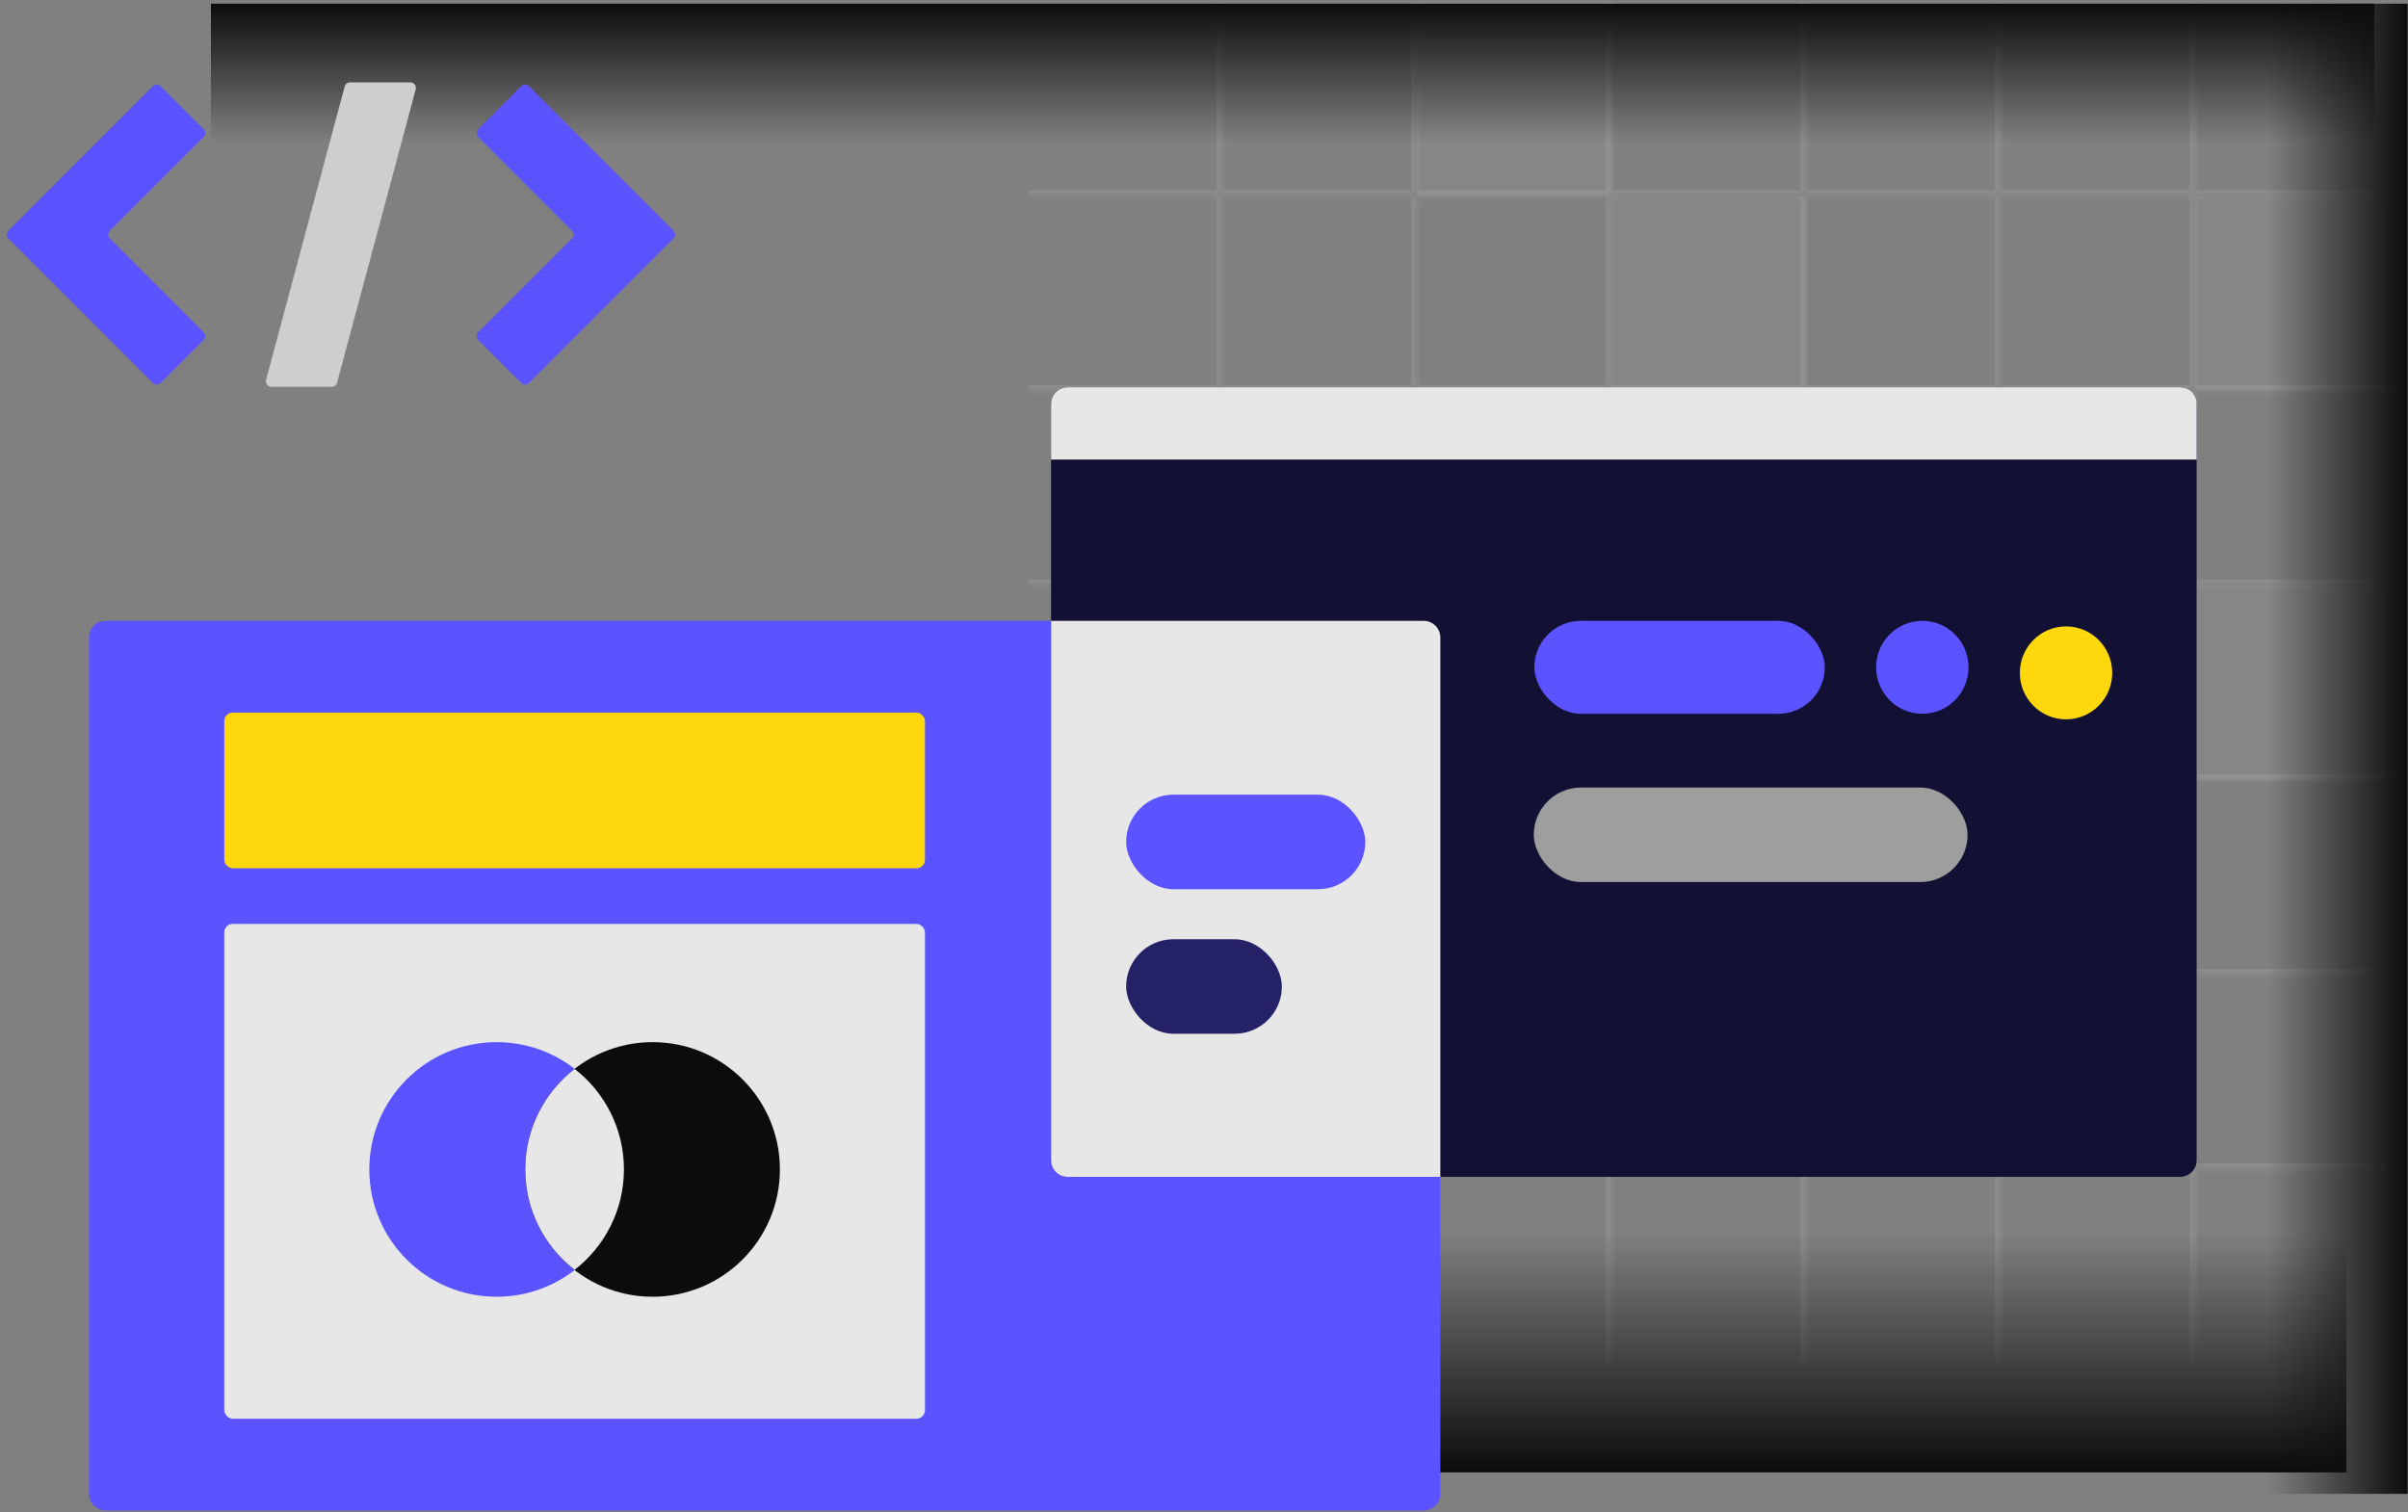 <svg width="433" height="272" viewBox="0 0 433 272" fill="none" xmlns="http://www.w3.org/2000/svg">
<rect x="0" y="0" width="433" height="272" fill="#808080" stroke="none"/>
<mask id="path-1-inside-1_25671_124834" fill="white">
<path d="M184.8 0.317H219.8V35.317H184.8V0.317Z"/>
</mask>
<path d="M219.8 35.317V36.399H220.882V35.317H219.8ZM219.8 0.317H218.718V35.317H219.8H220.882V0.317H219.8ZM219.8 35.317V34.235H184.8V35.317V36.399H219.8V35.317Z" fill="white" fill-opacity="0.1" mask="url(#path-1-inside-1_25671_124834)"/>
<mask id="path-3-inside-2_25671_124834" fill="white">
<path d="M219.8 0.317H254.8V35.317H219.8V0.317Z"/>
</mask>
<path d="M254.8 35.317V36.399H255.882V35.317H254.8ZM254.8 0.317H253.718V35.317H254.8H255.882V0.317H254.8ZM254.8 35.317V34.235H219.8V35.317V36.399H254.8V35.317Z" fill="white" fill-opacity="0.1" mask="url(#path-3-inside-2_25671_124834)"/>
<mask id="path-5-inside-3_25671_124834" fill="white">
<path d="M254.8 0.317H289.8V35.317H254.8V0.317Z"/>
</mask>
<path d="M254.8 0.317H289.8V35.317H254.8V0.317Z" fill="white" fill-opacity="0.05"/>
<path d="M289.8 35.317V36.399H290.882V35.317H289.8ZM289.8 0.317H288.718V35.317H289.8H290.882V0.317H289.8ZM289.8 35.317V34.235H254.8V35.317V36.399H289.8V35.317Z" fill="white" fill-opacity="0.1" mask="url(#path-5-inside-3_25671_124834)"/>
<mask id="path-7-inside-4_25671_124834" fill="white">
<path d="M289.8 0.317H324.8V35.317H289.8V0.317Z"/>
</mask>
<path d="M324.8 35.317V36.399H325.882V35.317H324.8ZM324.8 0.317H323.718V35.317H324.8H325.882V0.317H324.8ZM324.8 35.317V34.235H289.8V35.317V36.399H324.8V35.317Z" fill="white" fill-opacity="0.1" mask="url(#path-7-inside-4_25671_124834)"/>
<mask id="path-9-inside-5_25671_124834" fill="white">
<path d="M324.8 0.317H359.8V35.317H324.8V0.317Z"/>
</mask>
<path d="M359.8 35.317V36.399H360.882V35.317H359.8ZM359.8 0.317H358.718V35.317H359.8H360.882V0.317H359.8ZM359.8 35.317V34.235H324.8V35.317V36.399H359.8V35.317Z" fill="white" fill-opacity="0.1" mask="url(#path-9-inside-5_25671_124834)"/>
<mask id="path-11-inside-6_25671_124834" fill="white">
<path d="M359.8 0.317H394.8V35.317H359.8V0.317Z"/>
</mask>
<path d="M394.8 35.317V36.399H395.882V35.317H394.8ZM394.8 0.317H393.718V35.317H394.8H395.882V0.317H394.8ZM394.8 35.317V34.235H359.8V35.317V36.399H394.8V35.317Z" fill="white" fill-opacity="0.1" mask="url(#path-11-inside-6_25671_124834)"/>
<mask id="path-13-inside-7_25671_124834" fill="white">
<path d="M394.8 0.317H429.8V35.317H394.8V0.317Z"/>
</mask>
<path d="M429.8 35.317V34.235H394.8V35.317V36.399H429.8V35.317Z" fill="white" fill-opacity="0.1" mask="url(#path-13-inside-7_25671_124834)"/>
<mask id="path-15-inside-8_25671_124834" fill="white">
<path d="M184.8 35.317H219.8V70.317H184.8V35.317Z"/>
</mask>
<path d="M219.8 70.317V71.399H220.882V70.317H219.8ZM219.8 35.317H218.718V70.317H219.8H220.882V35.317H219.8ZM219.8 70.317V69.235H184.8V70.317V71.399H219.8V70.317Z" fill="white" fill-opacity="0.1" mask="url(#path-15-inside-8_25671_124834)"/>
<mask id="path-17-inside-9_25671_124834" fill="white">
<path d="M219.8 35.317H254.8V70.317H219.8V35.317Z"/>
</mask>
<path d="M254.8 70.317V71.399H255.882V70.317H254.8ZM254.8 35.317H253.718V70.317H254.8H255.882V35.317H254.8ZM254.8 70.317V69.235H219.8V70.317V71.399H254.8V70.317Z" fill="white" fill-opacity="0.1" mask="url(#path-17-inside-9_25671_124834)"/>
<mask id="path-19-inside-10_25671_124834" fill="white">
<path d="M254.8 35.317H289.8V70.317H254.8V35.317Z"/>
</mask>
<path d="M289.8 70.317V71.399H290.882V70.317H289.8ZM289.8 35.317H288.718V70.317H289.8H290.882V35.317H289.8ZM289.8 70.317V69.235H254.8V70.317V71.399H289.8V70.317Z" fill="white" fill-opacity="0.1" mask="url(#path-19-inside-10_25671_124834)"/>
<mask id="path-21-inside-11_25671_124834" fill="white">
<path d="M289.8 35.317H324.8V70.317H289.8V35.317Z"/>
</mask>
<path d="M289.8 35.317H324.8V70.317H289.8V35.317Z" fill="white" fill-opacity="0.05"/>
<path d="M324.8 70.317V71.399H325.882V70.317H324.8ZM324.8 35.317H323.718V70.317H324.8H325.882V35.317H324.8ZM324.8 70.317V69.235H289.8V70.317V71.399H324.8V70.317Z" fill="white" fill-opacity="0.1" mask="url(#path-21-inside-11_25671_124834)"/>
<mask id="path-23-inside-12_25671_124834" fill="white">
<path d="M324.8 35.317H359.8V70.317H324.8V35.317Z"/>
</mask>
<path d="M359.8 70.317V71.399H360.882V70.317H359.8ZM359.8 35.317H358.718V70.317H359.8H360.882V35.317H359.8ZM359.8 70.317V69.235H324.8V70.317V71.399H359.8V70.317Z" fill="white" fill-opacity="0.1" mask="url(#path-23-inside-12_25671_124834)"/>
<mask id="path-25-inside-13_25671_124834" fill="white">
<path d="M359.8 35.317H394.8V70.317H359.8V35.317Z"/>
</mask>
<path d="M394.8 70.317V71.399H395.882V70.317H394.8ZM394.8 35.317H393.718V70.317H394.8H395.882V35.317H394.8ZM394.8 70.317V69.235H359.8V70.317V71.399H394.8V70.317Z" fill="white" fill-opacity="0.1" mask="url(#path-25-inside-13_25671_124834)"/>
<mask id="path-27-inside-14_25671_124834" fill="white">
<path d="M394.8 35.317H429.8V70.317H394.8V35.317Z"/>
</mask>
<path d="M394.8 35.317H429.8V70.317H394.8V35.317Z" fill="white" fill-opacity="0.05"/>
<path d="M429.8 70.317V69.235H394.8V70.317V71.399H429.8V70.317Z" fill="white" fill-opacity="0.1" mask="url(#path-27-inside-14_25671_124834)"/>
<mask id="path-29-inside-15_25671_124834" fill="white">
<path d="M184.8 70.317H219.8V105.317H184.8V70.317Z"/>
</mask>
<path d="M219.8 105.317V106.399H220.882V105.317H219.8ZM219.8 70.317H218.718V105.317H219.8H220.882V70.317H219.8ZM219.8 105.317V104.235H184.8V105.317V106.399H219.8V105.317Z" fill="white" fill-opacity="0.1" mask="url(#path-29-inside-15_25671_124834)"/>
<mask id="path-31-inside-16_25671_124834" fill="white">
<path d="M219.8 70.317H254.8V105.317H219.8V70.317Z"/>
</mask>
<path d="M254.8 105.317V106.399H255.882V105.317H254.8ZM254.8 70.317H253.718V105.317H254.8H255.882V70.317H254.8ZM254.8 105.317V104.235H219.8V105.317V106.399H254.8V105.317Z" fill="white" fill-opacity="0.1" mask="url(#path-31-inside-16_25671_124834)"/>
<mask id="path-33-inside-17_25671_124834" fill="white">
<path d="M254.8 70.317H289.8V105.317H254.8V70.317Z"/>
</mask>
<path d="M289.8 105.317V106.399H290.882V105.317H289.8ZM289.8 70.317H288.718V105.317H289.8H290.882V70.317H289.8ZM289.8 105.317V104.235H254.8V105.317V106.399H289.8V105.317Z" fill="white" fill-opacity="0.1" mask="url(#path-33-inside-17_25671_124834)"/>
<mask id="path-35-inside-18_25671_124834" fill="white">
<path d="M289.8 70.317H324.8V105.317H289.8V70.317Z"/>
</mask>
<path d="M324.8 105.317V106.399H325.882V105.317H324.8ZM324.8 70.317H323.718V105.317H324.8H325.882V70.317H324.8ZM324.8 105.317V104.235H289.8V105.317V106.399H324.8V105.317Z" fill="white" fill-opacity="0.1" mask="url(#path-35-inside-18_25671_124834)"/>
<mask id="path-37-inside-19_25671_124834" fill="white">
<path d="M324.8 70.317H359.8V105.317H324.8V70.317Z"/>
</mask>
<path d="M359.8 105.317V106.399H360.882V105.317H359.8ZM359.8 70.317H358.718V105.317H359.8H360.882V70.317H359.8ZM359.8 105.317V104.235H324.8V105.317V106.399H359.8V105.317Z" fill="white" fill-opacity="0.1" mask="url(#path-37-inside-19_25671_124834)"/>
<mask id="path-39-inside-20_25671_124834" fill="white">
<path d="M359.8 70.317H394.8V105.317H359.8V70.317Z"/>
</mask>
<path d="M394.8 105.317V106.399H395.882V105.317H394.8ZM394.8 70.317H393.718V105.317H394.8H395.882V70.317H394.8ZM394.8 105.317V104.235H359.8V105.317V106.399H394.8V105.317Z" fill="white" fill-opacity="0.1" mask="url(#path-39-inside-20_25671_124834)"/>
<mask id="path-41-inside-21_25671_124834" fill="white">
<path d="M394.8 70.317H429.8V105.317H394.8V70.317Z"/>
</mask>
<path d="M429.8 105.317V104.235H394.8V105.317V106.399H429.8V105.317Z" fill="white" fill-opacity="0.1" mask="url(#path-41-inside-21_25671_124834)"/>
<mask id="path-43-inside-22_25671_124834" fill="white">
<path d="M184.8 105.317H219.8V140.317H184.8V105.317Z"/>
</mask>
<path d="M219.8 140.317V141.399H220.882V140.317H219.8ZM219.8 105.317H218.718V140.317H219.8H220.882V105.317H219.8ZM219.8 140.317V139.235H184.8V140.317V141.399H219.8V140.317Z" fill="white" fill-opacity="0.1" mask="url(#path-43-inside-22_25671_124834)"/>
<mask id="path-45-inside-23_25671_124834" fill="white">
<path d="M219.8 105.317H254.8V140.317H219.8V105.317Z"/>
</mask>
<path d="M254.8 140.317V141.399H255.882V140.317H254.8ZM254.8 105.317H253.718V140.317H254.8H255.882V105.317H254.8ZM254.8 140.317V139.235H219.8V140.317V141.399H254.8V140.317Z" fill="white" fill-opacity="0.1" mask="url(#path-45-inside-23_25671_124834)"/>
<mask id="path-47-inside-24_25671_124834" fill="white">
<path d="M254.8 105.317H289.8V140.317H254.8V105.317Z"/>
</mask>
<path d="M289.8 140.317V141.399H290.882V140.317H289.8ZM289.8 105.317H288.718V140.317H289.8H290.882V105.317H289.8ZM289.8 140.317V139.235H254.8V140.317V141.399H289.8V140.317Z" fill="white" fill-opacity="0.1" mask="url(#path-47-inside-24_25671_124834)"/>
<mask id="path-49-inside-25_25671_124834" fill="white">
<path d="M289.8 105.317H324.8V140.317H289.8V105.317Z"/>
</mask>
<path d="M324.8 140.317V141.399H325.882V140.317H324.8ZM324.8 105.317H323.718V140.317H324.8H325.882V105.317H324.8ZM324.8 140.317V139.235H289.8V140.317V141.399H324.8V140.317Z" fill="white" fill-opacity="0.1" mask="url(#path-49-inside-25_25671_124834)"/>
<mask id="path-51-inside-26_25671_124834" fill="white">
<path d="M324.8 105.317H359.8V140.317H324.8V105.317Z"/>
</mask>
<path d="M359.8 140.317V141.399H360.882V140.317H359.8ZM359.8 105.317H358.718V140.317H359.8H360.882V105.317H359.8ZM359.8 140.317V139.235H324.8V140.317V141.399H359.8V140.317Z" fill="white" fill-opacity="0.1" mask="url(#path-51-inside-26_25671_124834)"/>
<mask id="path-53-inside-27_25671_124834" fill="white">
<path d="M359.8 105.317H394.8V140.317H359.8V105.317Z"/>
</mask>
<path d="M394.8 140.317V141.399H395.882V140.317H394.8ZM394.8 105.317H393.718V140.317H394.8H395.882V105.317H394.8ZM394.8 140.317V139.235H359.8V140.317V141.399H394.8V140.317Z" fill="white" fill-opacity="0.1" mask="url(#path-53-inside-27_25671_124834)"/>
<mask id="path-55-inside-28_25671_124834" fill="white">
<path d="M394.8 105.317H429.8V140.317H394.8V105.317Z"/>
</mask>
<path d="M394.8 105.317H429.8V140.317H394.8V105.317Z" fill="white" fill-opacity="0.05"/>
<path d="M429.8 140.317V139.235H394.8V140.317V141.399H429.8V140.317Z" fill="white" fill-opacity="0.1" mask="url(#path-55-inside-28_25671_124834)"/>
<mask id="path-57-inside-29_25671_124834" fill="white">
<path d="M184.8 140.317H219.8V175.317H184.8V140.317Z"/>
</mask>
<path d="M184.8 140.317H219.8V175.317H184.8V140.317Z" fill="white" fill-opacity="0.05"/>
<path d="M219.8 175.317V176.399H220.882V175.317H219.8ZM219.8 140.317H218.718V175.317H219.8H220.882V140.317H219.8ZM219.8 175.317V174.235H184.8V175.317V176.399H219.8V175.317Z" fill="white" fill-opacity="0.1" mask="url(#path-57-inside-29_25671_124834)"/>
<mask id="path-59-inside-30_25671_124834" fill="white">
<path d="M219.8 140.317H254.8V175.317H219.8V140.317Z"/>
</mask>
<path d="M254.8 175.317V176.399H255.882V175.317H254.8ZM254.8 140.317H253.718V175.317H254.8H255.882V140.317H254.8ZM254.8 175.317V174.235H219.8V175.317V176.399H254.8V175.317Z" fill="white" fill-opacity="0.1" mask="url(#path-59-inside-30_25671_124834)"/>
<mask id="path-61-inside-31_25671_124834" fill="white">
<path d="M254.8 140.317H289.8V175.317H254.8V140.317Z"/>
</mask>
<path d="M289.8 175.317V176.399H290.882V175.317H289.8ZM289.8 140.317H288.718V175.317H289.8H290.882V140.317H289.8ZM289.8 175.317V174.235H254.8V175.317V176.399H289.8V175.317Z" fill="white" fill-opacity="0.1" mask="url(#path-61-inside-31_25671_124834)"/>
<mask id="path-63-inside-32_25671_124834" fill="white">
<path d="M289.8 140.317H324.8V175.317H289.8V140.317Z"/>
</mask>
<path d="M324.8 175.317V176.399H325.882V175.317H324.8ZM324.8 140.317H323.718V175.317H324.8H325.882V140.317H324.8ZM324.8 175.317V174.235H289.8V175.317V176.399H324.8V175.317Z" fill="white" fill-opacity="0.1" mask="url(#path-63-inside-32_25671_124834)"/>
<mask id="path-65-inside-33_25671_124834" fill="white">
<path d="M324.8 140.317H359.8V175.317H324.8V140.317Z"/>
</mask>
<path d="M359.8 175.317V176.399H360.882V175.317H359.8ZM359.8 140.317H358.718V175.317H359.8H360.882V140.317H359.8ZM359.8 175.317V174.235H324.8V175.317V176.399H359.8V175.317Z" fill="white" fill-opacity="0.1" mask="url(#path-65-inside-33_25671_124834)"/>
<mask id="path-67-inside-34_25671_124834" fill="white">
<path d="M359.8 140.317H394.8V175.317H359.8V140.317Z"/>
</mask>
<path d="M394.8 175.317V176.399H395.882V175.317H394.8ZM394.8 140.317H393.718V175.317H394.8H395.882V140.317H394.8ZM394.8 175.317V174.235H359.8V175.317V176.399H394.8V175.317Z" fill="white" fill-opacity="0.1" mask="url(#path-67-inside-34_25671_124834)"/>
<mask id="path-69-inside-35_25671_124834" fill="white">
<path d="M394.8 140.317H429.8V175.317H394.8V140.317Z"/>
</mask>
<path d="M429.8 175.317V174.235H394.8V175.317V176.399H429.8V175.317Z" fill="white" fill-opacity="0.1" mask="url(#path-69-inside-35_25671_124834)"/>
<mask id="path-71-inside-36_25671_124834" fill="white">
<path d="M184.8 175.317H219.8V210.317H184.8V175.317Z"/>
</mask>
<path d="M219.8 210.317V211.399H220.882V210.317H219.8ZM219.8 175.317H218.718V210.317H219.8H220.882V175.317H219.8ZM219.8 210.317V209.235H184.8V210.317V211.399H219.8V210.317Z" fill="white" fill-opacity="0.1" mask="url(#path-71-inside-36_25671_124834)"/>
<mask id="path-73-inside-37_25671_124834" fill="white">
<path d="M219.8 175.317H254.8V210.317H219.8V175.317Z"/>
</mask>
<path d="M254.8 210.317V211.399H255.882V210.317H254.8ZM254.8 175.317H253.718V210.317H254.8H255.882V175.317H254.8ZM254.8 210.317V209.235H219.8V210.317V211.399H254.8V210.317Z" fill="white" fill-opacity="0.1" mask="url(#path-73-inside-37_25671_124834)"/>
<mask id="path-75-inside-38_25671_124834" fill="white">
<path d="M254.8 175.317H289.8V210.317H254.8V175.317Z"/>
</mask>
<path d="M289.8 210.317V211.399H290.882V210.317H289.8ZM289.8 175.317H288.718V210.317H289.8H290.882V175.317H289.8ZM289.8 210.317V209.235H254.8V210.317V211.399H289.8V210.317Z" fill="white" fill-opacity="0.1" mask="url(#path-75-inside-38_25671_124834)"/>
<mask id="path-77-inside-39_25671_124834" fill="white">
<path d="M289.8 175.317H324.8V210.317H289.8V175.317Z"/>
</mask>
<path d="M324.8 210.317V211.399H325.882V210.317H324.8ZM324.8 175.317H323.718V210.317H324.8H325.882V175.317H324.8ZM324.8 210.317V209.235H289.8V210.317V211.399H324.8V210.317Z" fill="white" fill-opacity="0.1" mask="url(#path-77-inside-39_25671_124834)"/>
<mask id="path-79-inside-40_25671_124834" fill="white">
<path d="M324.8 175.317H359.8V210.317H324.8V175.317Z"/>
</mask>
<path d="M324.8 175.317H359.8V210.317H324.8V175.317Z" fill="white" fill-opacity="0.05"/>
<path d="M359.8 210.317V211.399H360.882V210.317H359.8ZM359.8 175.317H358.718V210.317H359.8H360.882V175.317H359.8ZM359.8 210.317V209.235H324.8V210.317V211.399H359.8V210.317Z" fill="white" fill-opacity="0.1" mask="url(#path-79-inside-40_25671_124834)"/>
<mask id="path-81-inside-41_25671_124834" fill="white">
<path d="M359.8 175.317H394.8V210.317H359.8V175.317Z"/>
</mask>
<path d="M394.8 210.317V211.399H395.882V210.317H394.8ZM394.8 175.317H393.718V210.317H394.8H395.882V175.317H394.8ZM394.8 210.317V209.235H359.8V210.317V211.399H394.8V210.317Z" fill="white" fill-opacity="0.1" mask="url(#path-81-inside-41_25671_124834)"/>
<mask id="path-83-inside-42_25671_124834" fill="white">
<path d="M394.8 175.317H429.8V210.317H394.8V175.317Z"/>
</mask>
<path d="M429.8 210.317V209.235H394.8V210.317V211.399H429.8V210.317Z" fill="white" fill-opacity="0.1" mask="url(#path-83-inside-42_25671_124834)"/>
<mask id="path-85-inside-43_25671_124834" fill="white">
<path d="M184.8 210.317H219.8V245.317H184.8V210.317Z"/>
</mask>
<path d="M184.8 210.317H219.8V245.317H184.8V210.317Z" fill="white" fill-opacity="0.05"/>
<path d="M219.8 210.317H218.718V245.317H219.8H220.882V210.317H219.8Z" fill="white" fill-opacity="0.1" mask="url(#path-85-inside-43_25671_124834)"/>
<mask id="path-87-inside-44_25671_124834" fill="white">
<path d="M219.8 210.317H254.8V245.317H219.8V210.317Z"/>
</mask>
<path d="M254.8 210.317H253.718V245.317H254.8H255.882V210.317H254.8Z" fill="white" fill-opacity="0.1" mask="url(#path-87-inside-44_25671_124834)"/>
<mask id="path-89-inside-45_25671_124834" fill="white">
<path d="M254.8 210.317H289.8V245.317H254.8V210.317Z"/>
</mask>
<path d="M289.8 210.317H288.718V245.317H289.8H290.882V210.317H289.8Z" fill="white" fill-opacity="0.1" mask="url(#path-89-inside-45_25671_124834)"/>
<mask id="path-91-inside-46_25671_124834" fill="white">
<path d="M289.8 210.317H324.8V245.317H289.8V210.317Z"/>
</mask>
<path d="M324.8 210.317H323.718V245.317H324.8H325.882V210.317H324.8Z" fill="white" fill-opacity="0.1" mask="url(#path-91-inside-46_25671_124834)"/>
<mask id="path-93-inside-47_25671_124834" fill="white">
<path d="M324.8 210.317H359.8V245.317H324.8V210.317Z"/>
</mask>
<path d="M359.8 210.317H358.718V245.317H359.8H360.882V210.317H359.8Z" fill="white" fill-opacity="0.1" mask="url(#path-93-inside-47_25671_124834)"/>
<mask id="path-95-inside-48_25671_124834" fill="white">
<path d="M359.8 210.317H394.8V245.317H359.8V210.317Z"/>
</mask>
<path d="M394.8 210.317H393.718V245.317H394.8H395.882V210.317H394.8Z" fill="white" fill-opacity="0.1" mask="url(#path-95-inside-48_25671_124834)"/>
<rect x="426.928" y="25.663" width="389" height="25" transform="rotate(-180 426.928 25.663)" fill="url(#paint0_linear_25671_124834)"/>
<rect x="32.928" y="221.663" width="389" height="43.141" fill="url(#paint1_linear_25671_124834)"/>
<rect x="407.928" y="268.663" width="268" height="25" transform="rotate(-90 407.928 268.663)" fill="url(#paint2_linear_25671_124834)"/>
<path d="M256 111.653H19C17.343 111.653 16 112.996 16 114.653V268.653C16 270.31 17.343 271.653 19 271.653H256C257.657 271.653 259 270.31 259 268.653V114.653C259 112.996 257.657 111.653 256 111.653Z" fill="#5A53FF"/>
<rect x="189" y="69.653" width="206" height="142" rx="3" fill="#121133"/>
<path d="M256 111.653C257.657 111.653 259 112.996 259 114.653V211.653H192C190.343 211.653 189 210.31 189 208.653V111.653H256Z" fill="#E7E7E7"/>
<rect x="275.904" y="111.653" width="52.226" height="16.716" rx="8.358" fill="#5A53FF"/>
<rect x="275.801" y="141.632" width="78" height="17" rx="8.5" fill="#9E9E9E"/>
<rect x="202.5" y="142.916" width="43" height="17" rx="8.5" fill="#5A53FF"/>
<rect x="202.5" y="168.916" width="28" height="17" rx="8.5" fill="#242166"/>
<ellipse cx="345.667" cy="120.011" rx="8.307" ry="8.358" fill="#5A53FF"/>
<ellipse cx="371.509" cy="121.011" rx="8.307" ry="8.358" fill="#FFD70D"/>
<path d="M85.997 23.23C85.606 23.62 85.606 24.254 85.997 24.644L102.836 41.482C103.226 41.873 103.227 42.506 102.836 42.897L85.997 59.737C85.606 60.127 85.606 60.761 85.997 61.151L93.709 68.864C94.1 69.255 94.733 69.255 95.123 68.864L121.09 42.897C121.48 42.506 121.48 41.873 121.09 41.482L95.123 15.517C94.733 15.126 94.1 15.126 93.709 15.517L85.997 23.23Z" fill="#5A53FF"/>
<path d="M36.598 23.23C36.989 23.62 36.989 24.254 36.598 24.644L19.761 41.482C19.37 41.873 19.37 42.506 19.761 42.896L36.598 59.737C36.989 60.127 36.989 60.76 36.598 61.151L28.886 68.864C28.495 69.254 27.862 69.254 27.471 68.864L1.507 42.896C1.117 42.506 1.117 41.873 1.507 41.482L27.471 15.517C27.862 15.126 28.495 15.126 28.885 15.517L36.598 23.23Z" fill="#5A53FF"/>
<path d="M60.613 68.83C60.496 69.267 60.1 69.571 59.648 69.571H48.812C48.154 69.571 47.675 68.948 47.846 68.312L61.982 15.551C62.099 15.114 62.495 14.81 62.948 14.81H73.784C74.441 14.81 74.92 15.434 74.75 16.069L60.613 68.83Z" fill="#CECECE"/>
<path d="M189 72.653C189 70.996 190.343 69.653 192 69.653H392C393.657 69.653 395 70.996 395 72.653V82.653H189V72.653Z" fill="#E7E7E7"/>
<rect x="40.325" y="128.153" width="126" height="28" rx="1.532" fill="#FFD70D"/>
<rect x="40.325" y="166.153" width="126" height="89" rx="1.532" fill="#E7E7E7"/>
<path d="M89.301 233.211C101.945 233.211 112.195 222.961 112.195 210.317C112.195 197.672 101.945 187.422 89.301 187.422C76.657 187.422 66.408 197.672 66.408 210.317C66.408 222.961 76.657 233.211 89.301 233.211Z" fill="#5A53FF"/>
<path d="M117.348 233.211C129.992 233.211 140.241 222.961 140.241 210.317C140.241 197.672 129.992 187.422 117.348 187.422C104.704 187.422 94.455 197.672 94.455 210.317C94.455 222.961 104.704 233.211 117.348 233.211Z" fill="#0C0C0C"/>
<path d="M94.455 210.305C94.455 217.663 97.93 224.187 103.325 228.375C108.708 224.187 112.195 217.663 112.195 210.305C112.195 202.948 108.719 196.424 103.325 192.235C97.941 196.424 94.455 202.948 94.455 210.305Z" fill="#E7E7E7"/>
<defs>
<linearGradient id="paint0_linear_25671_124834" x1="621.428" y1="25.663" x2="621.428" y2="50.663" gradientUnits="userSpaceOnUse">
<stop stop-color="#0C0C0C" stop-opacity="0"/>
<stop offset="1" stop-color="#0C0C0C"/>
</linearGradient>
<linearGradient id="paint1_linear_25671_124834" x1="227.428" y1="221.663" x2="227.428" y2="264.805" gradientUnits="userSpaceOnUse">
<stop stop-color="#0C0C0C" stop-opacity="0"/>
<stop offset="1" stop-color="#0C0C0C"/>
</linearGradient>
<linearGradient id="paint2_linear_25671_124834" x1="541.928" y1="268.663" x2="541.928" y2="293.663" gradientUnits="userSpaceOnUse">
<stop stop-color="#0C0C0C" stop-opacity="0"/>
<stop offset="1" stop-color="#0C0C0C"/>
</linearGradient>
</defs>
</svg>
